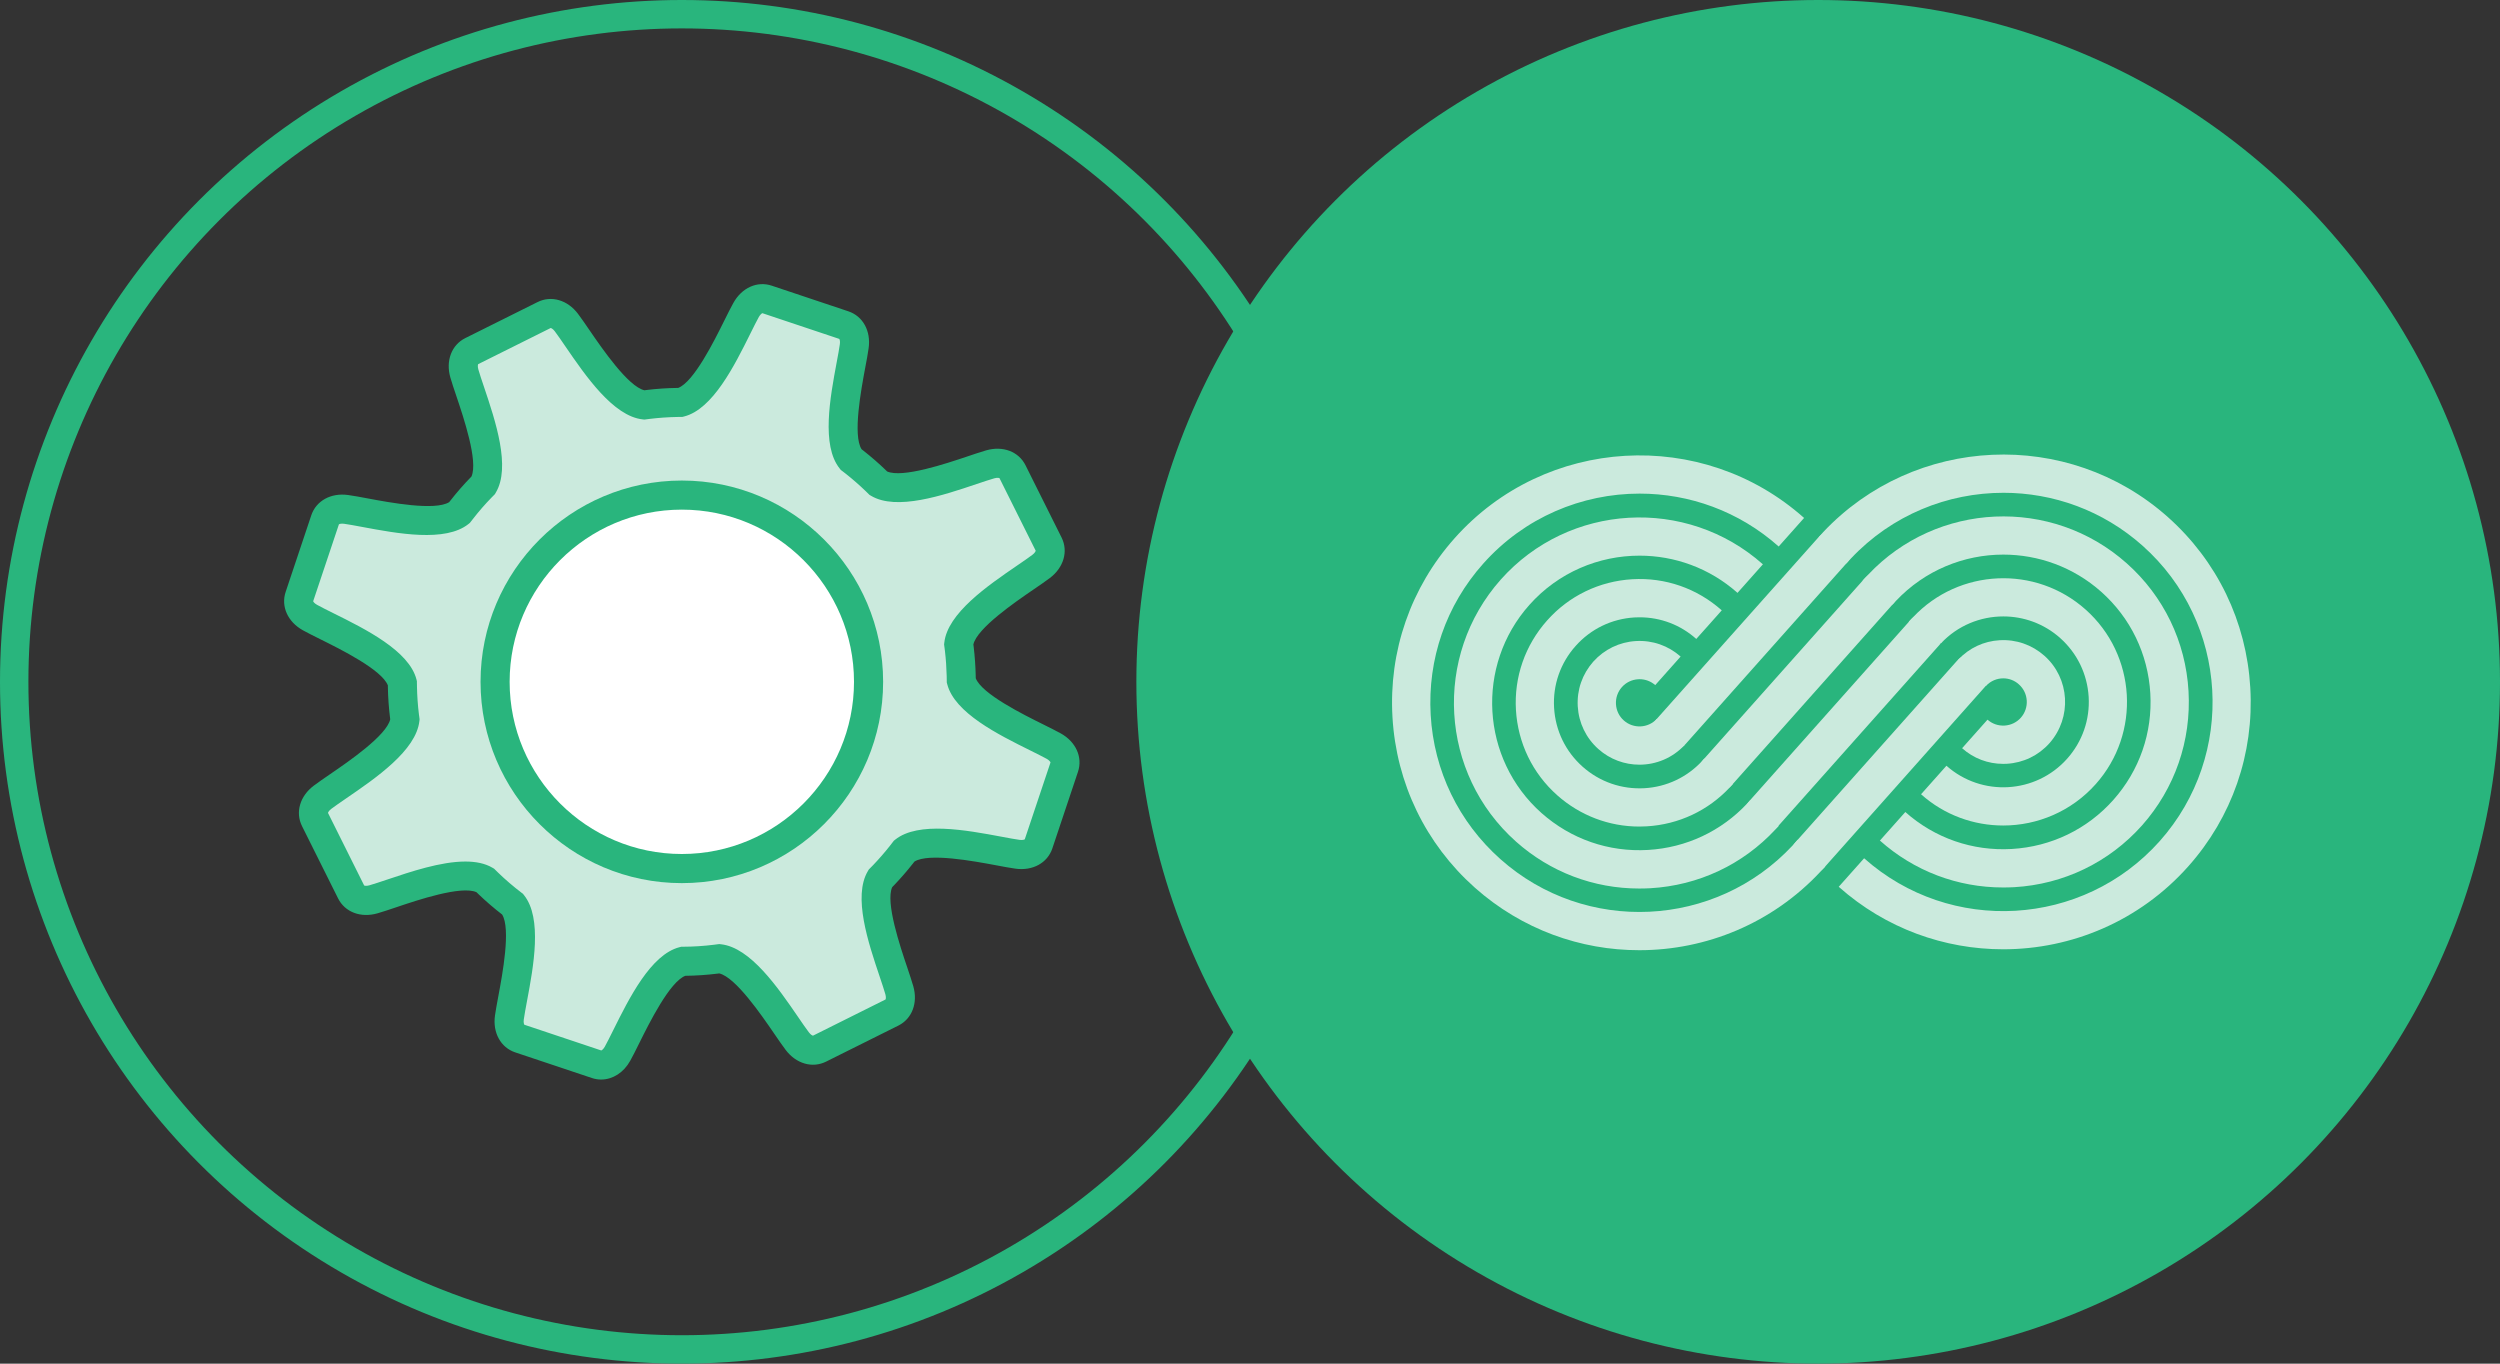 <svg width="88" height="48" viewBox="0 0 88 48" fill="none" xmlns="http://www.w3.org/2000/svg">
<rect x="0" y="0" width="88" height="48" fill="#333333" stroke="none"/>
<circle cx="24" cy="24" r="23.5" stroke="#29B57D"/>
<circle cx="64" cy="24" r="24" fill="#29B57D"/>
<path fill-rule="evenodd" clip-rule="evenodd" d="M33.834 23.797C33.835 23.849 33.836 23.901 33.836 23.954C34.083 24.923 36.269 25.808 37.09 26.263C37.372 26.419 37.562 26.699 37.46 27.004L36.996 28.39L36.558 29.7C36.455 30.005 36.136 30.114 35.816 30.07C34.886 29.94 32.609 29.329 31.829 29.955C31.797 29.997 31.764 30.038 31.732 30.08C31.534 30.331 31.325 30.571 31.106 30.8C31.067 30.841 31.028 30.881 30.988 30.921C30.474 31.779 31.397 33.954 31.655 34.857C31.744 35.166 31.681 35.499 31.393 35.642L30.085 36.295L28.848 36.911C28.56 37.055 28.257 36.906 28.063 36.649C27.497 35.898 26.316 33.854 25.321 33.747L25.194 33.764C24.815 33.811 24.431 33.836 24.045 33.837C23.076 34.084 22.192 36.27 21.737 37.091C21.581 37.373 21.301 37.563 20.995 37.461L19.61 36.997L18.3 36.559C17.994 36.457 17.885 36.137 17.93 35.818C18.06 34.888 18.669 32.614 18.046 31.831C17.74 31.599 17.451 31.349 17.177 31.086L17.077 30.988C16.218 30.476 14.046 31.398 13.143 31.657C12.834 31.745 12.501 31.682 12.358 31.394L11.706 30.086L11.089 28.849C10.945 28.561 11.094 28.258 11.351 28.064C12.102 27.498 14.147 26.318 14.253 25.323C14.249 25.29 14.243 25.258 14.24 25.224C14.195 24.873 14.171 24.518 14.165 24.161C14.164 24.122 14.163 24.084 14.163 24.045C13.915 23.076 11.73 22.192 10.909 21.737C10.627 21.581 10.437 21.301 10.539 20.995L11.003 19.61L11.441 18.3C11.544 17.994 11.863 17.886 12.183 17.93C13.113 18.06 15.39 18.67 16.171 18.044C16.194 18.014 16.218 17.984 16.242 17.953C16.462 17.671 16.695 17.402 16.942 17.149C16.965 17.125 16.988 17.102 17.011 17.079C17.525 16.221 16.602 14.047 16.343 13.143C16.254 12.834 16.318 12.501 16.606 12.358L17.914 11.706L19.15 11.089C19.439 10.945 19.741 11.094 19.935 11.352C20.502 12.102 21.683 14.147 22.677 14.253L22.815 14.235C23.155 14.193 23.499 14.17 23.845 14.164C23.881 14.164 23.918 14.162 23.954 14.162C24.923 13.915 25.807 11.73 26.263 10.908C26.419 10.627 26.699 10.437 27.004 10.539L28.39 11.002L29.7 11.441C30.005 11.543 30.114 11.863 30.07 12.182C29.939 13.112 29.33 15.39 29.955 16.17C29.999 16.203 30.042 16.238 30.085 16.271C30.345 16.476 30.593 16.692 30.829 16.92L30.921 17.01C31.779 17.524 33.953 16.602 34.857 16.343C35.166 16.255 35.499 16.318 35.642 16.606L36.294 17.914L36.911 19.15C37.055 19.439 36.906 19.742 36.649 19.936C35.898 20.502 33.853 21.683 33.747 22.677L33.769 22.844C33.806 23.159 33.828 23.477 33.835 23.796L33.834 23.797Z" fill="#CBEADD"/>
<path d="M21.162 38C21.053 38 20.942 37.983 20.834 37.946L18.137 37.044C17.625 36.873 17.338 36.351 17.423 35.746C17.45 35.556 17.493 35.325 17.543 35.057C17.688 34.282 17.985 32.693 17.675 32.191C17.378 31.962 17.092 31.715 16.821 31.454L16.771 31.405C16.234 31.166 14.698 31.682 13.95 31.935C13.692 32.022 13.469 32.097 13.284 32.15C12.697 32.318 12.141 32.106 11.9 31.623L10.631 29.079C10.39 28.596 10.556 28.024 11.044 27.656C11.197 27.541 11.391 27.408 11.615 27.254C12.267 26.808 13.604 25.893 13.736 25.32C13.735 25.309 13.734 25.3 13.732 25.29C13.686 24.924 13.659 24.547 13.653 24.171V24.134C13.653 24.134 13.653 24.129 13.653 24.127C13.443 23.577 11.991 22.856 11.284 22.505C11.04 22.384 10.83 22.279 10.662 22.186C10.128 21.89 9.884 21.346 10.055 20.835L10.957 18.139C11.128 17.627 11.65 17.34 12.255 17.425C12.445 17.451 12.676 17.494 12.943 17.544C13.72 17.69 15.313 17.988 15.812 17.675C15.814 17.672 15.816 17.67 15.817 17.667L15.839 17.64C16.07 17.343 16.318 17.058 16.576 16.794C16.582 16.786 16.59 16.78 16.596 16.772C16.836 16.235 16.319 14.7 16.067 13.951C15.98 13.694 15.905 13.471 15.852 13.286C15.684 12.699 15.895 12.142 16.378 11.901L18.922 10.633C19.405 10.392 19.977 10.558 20.345 11.046C20.461 11.199 20.593 11.393 20.747 11.617C21.194 12.269 22.111 13.608 22.684 13.738L22.749 13.729C23.11 13.685 23.475 13.66 23.838 13.655H23.871C23.871 13.655 23.873 13.654 23.874 13.654C24.424 13.444 25.145 11.992 25.496 11.284C25.617 11.041 25.721 10.831 25.815 10.663C26.111 10.128 26.654 9.884 27.166 10.056L29.862 10.958C30.374 11.129 30.661 11.65 30.576 12.255C30.55 12.446 30.506 12.677 30.456 12.943C30.311 13.72 30.013 15.313 30.326 15.811C30.35 15.83 30.375 15.849 30.398 15.868C30.674 16.086 30.938 16.315 31.184 16.553L31.226 16.595C31.762 16.836 33.3 16.319 34.051 16.067C34.308 15.98 34.53 15.905 34.715 15.852C35.303 15.684 35.859 15.896 36.099 16.379L37.368 18.922C37.609 19.405 37.443 19.978 36.955 20.346C36.802 20.461 36.608 20.594 36.383 20.748C35.73 21.195 34.391 22.112 34.263 22.685L34.275 22.78C34.314 23.117 34.338 23.453 34.345 23.787V23.81C34.346 23.832 34.346 23.854 34.347 23.875C34.557 24.425 36.008 25.146 36.717 25.497C36.96 25.618 37.17 25.723 37.338 25.815C37.873 26.112 38.116 26.655 37.945 27.167L37.043 29.863C36.872 30.375 36.351 30.662 35.745 30.577C35.555 30.551 35.324 30.507 35.057 30.457C34.281 30.312 32.688 30.014 32.189 30.327C32.172 30.348 32.156 30.369 32.139 30.391L32.134 30.397C31.927 30.66 31.705 30.915 31.476 31.155C31.453 31.18 31.429 31.204 31.405 31.228C31.163 31.764 31.681 33.302 31.934 34.051C32.02 34.309 32.095 34.531 32.148 34.716C32.316 35.303 32.105 35.86 31.622 36.101L29.078 37.369C28.595 37.61 28.023 37.444 27.655 36.956C27.539 36.803 27.406 36.609 27.252 36.384C26.805 35.731 25.889 34.393 25.316 34.264L25.262 34.271C24.883 34.318 24.502 34.344 24.124 34.348C23.574 34.559 22.854 36.01 22.503 36.717C22.382 36.961 22.278 37.171 22.184 37.339C21.951 37.759 21.565 37.999 21.162 38H21.162ZM16.38 30.326C16.744 30.326 17.074 30.389 17.339 30.547L17.392 30.578L17.536 30.719C17.793 30.968 18.07 31.205 18.357 31.423L18.407 31.461L18.447 31.511C19.095 32.326 18.78 34.014 18.549 35.245C18.502 35.5 18.46 35.721 18.437 35.888C18.422 35.995 18.447 36.06 18.458 36.071L21.158 36.974C21.162 36.976 21.164 36.976 21.164 36.976C21.178 36.974 21.236 36.937 21.289 36.843C21.371 36.695 21.471 36.494 21.586 36.263C22.145 35.138 22.909 33.599 23.919 33.341L23.98 33.325H24.044C24.405 33.324 24.772 33.3 25.132 33.255L25.316 33.231L25.377 33.238C26.415 33.349 27.388 34.769 28.099 35.807C28.245 36.021 28.372 36.206 28.474 36.34C28.538 36.426 28.601 36.454 28.617 36.455C28.617 36.455 28.619 36.455 28.622 36.453L31.166 35.184C31.169 35.183 31.171 35.181 31.171 35.181C31.179 35.17 31.195 35.103 31.165 34.998C31.119 34.836 31.047 34.624 30.965 34.378C30.564 33.186 30.014 31.555 30.551 30.659L30.583 30.605L30.627 30.561C30.664 30.523 30.701 30.485 30.739 30.447C30.945 30.231 31.145 30.002 31.332 29.764L31.336 29.758C31.365 29.721 31.395 29.684 31.423 29.646L31.461 29.596L31.51 29.556C32.324 28.904 34.013 29.22 35.247 29.451C35.502 29.499 35.722 29.54 35.889 29.563C35.995 29.578 36.06 29.554 36.072 29.543C36.072 29.543 36.072 29.541 36.074 29.538L36.976 26.843C36.977 26.838 36.978 26.837 36.978 26.837C36.975 26.823 36.938 26.764 36.844 26.711C36.696 26.63 36.496 26.53 36.264 26.415C35.139 25.857 33.599 25.093 33.342 24.081L33.326 24.021V23.957C33.326 23.915 33.325 23.874 33.324 23.831V23.808C33.317 23.508 33.296 23.204 33.261 22.906L33.232 22.684L33.239 22.625C33.35 21.586 34.77 20.614 35.807 19.904C36.022 19.757 36.207 19.63 36.342 19.528C36.427 19.464 36.455 19.401 36.457 19.385C36.457 19.385 36.456 19.383 36.454 19.38L35.182 16.831C35.171 16.823 35.103 16.807 34.999 16.837C34.837 16.883 34.625 16.955 34.379 17.037C33.188 17.439 31.555 17.988 30.659 17.451L30.606 17.42L30.471 17.287C30.252 17.076 30.015 16.869 29.77 16.675C29.727 16.642 29.687 16.61 29.647 16.58L29.596 16.542L29.557 16.492C28.904 15.679 29.221 13.989 29.451 12.755C29.499 12.5 29.54 12.28 29.563 12.113C29.578 12.007 29.554 11.942 29.543 11.93C29.543 11.93 29.541 11.93 29.538 11.928L26.842 11.026C26.838 11.025 26.836 11.024 26.836 11.024C26.822 11.027 26.764 11.064 26.711 11.158C26.629 11.306 26.53 11.506 26.415 11.738C25.856 12.863 25.092 14.403 24.081 14.66L24.021 14.675H23.958C23.936 14.675 23.914 14.676 23.892 14.677H23.855C23.528 14.683 23.2 14.705 22.878 14.744L22.685 14.769L22.625 14.763C21.586 14.652 20.613 13.231 19.902 12.194C19.756 11.98 19.63 11.795 19.528 11.661C19.463 11.575 19.401 11.547 19.384 11.546C19.384 11.546 19.383 11.546 19.38 11.548L16.836 12.816C16.833 12.818 16.831 12.819 16.831 12.819C16.823 12.831 16.808 12.898 16.837 13.002C16.883 13.164 16.955 13.377 17.038 13.623C17.439 14.815 17.988 16.446 17.451 17.342L17.419 17.396L17.348 17.468C17.335 17.481 17.322 17.494 17.309 17.507C17.078 17.744 16.855 18 16.647 18.268L16.623 18.299C16.609 18.317 16.594 18.336 16.579 18.355L16.541 18.404L16.492 18.444C15.678 19.096 13.988 18.78 12.754 18.549C12.499 18.502 12.28 18.46 12.112 18.437C12.006 18.422 11.942 18.446 11.93 18.457C11.93 18.457 11.929 18.459 11.928 18.462L11.026 21.157C11.025 21.162 11.024 21.163 11.024 21.163C11.026 21.177 11.063 21.236 11.158 21.289C11.305 21.371 11.506 21.47 11.738 21.586C12.862 22.143 14.402 22.908 14.66 23.918L14.675 23.98V24.043C14.675 24.066 14.676 24.09 14.677 24.113V24.152C14.683 24.491 14.707 24.831 14.748 25.16C14.751 25.179 14.753 25.197 14.756 25.214L14.769 25.315L14.763 25.377C14.651 26.415 13.231 27.387 12.194 28.097C11.98 28.244 11.796 28.371 11.661 28.472C11.575 28.536 11.547 28.599 11.546 28.615C11.546 28.615 11.546 28.617 11.548 28.62L12.816 31.164C12.818 31.168 12.819 31.169 12.819 31.169C12.831 31.177 12.898 31.193 13.002 31.163C13.165 31.117 13.377 31.045 13.623 30.963C14.46 30.681 15.516 30.326 16.38 30.326V30.326Z" fill="#29B57D"/>
<path d="M28.648 28.648C31.215 26.081 31.215 21.919 28.648 19.352C26.081 16.785 21.919 16.785 19.351 19.352C16.784 21.919 16.784 26.081 19.351 28.648C21.919 31.215 26.081 31.215 28.648 28.648Z" fill="white"/>
<path d="M24 31.086C20.093 31.086 16.915 27.907 16.915 24C16.915 20.093 20.093 16.915 24 16.915C27.907 16.915 31.086 20.093 31.086 24C31.086 27.907 27.907 31.086 24 31.086ZM24 17.939C20.658 17.939 17.939 20.658 17.939 24C17.939 27.342 20.658 30.061 24 30.061C27.342 30.061 30.061 27.342 30.061 24C30.061 20.658 27.342 17.939 24 17.939Z" fill="#29B57D"/>
<path d="M70.409 26.64C70.271 26.64 70.161 26.529 70.161 26.392C70.161 26.255 70.271 26.144 70.409 26.144C70.546 26.144 70.656 26.255 70.656 26.392C70.654 26.529 70.543 26.64 70.409 26.64ZM70.409 26.247C70.329 26.247 70.263 26.313 70.263 26.392C70.263 26.471 70.329 26.537 70.409 26.537C70.488 26.537 70.554 26.471 70.554 26.392C70.554 26.313 70.488 26.247 70.409 26.247Z" fill="#CBEADD"/>
<path d="M71.063 26.64C70.926 26.64 70.815 26.529 70.815 26.392C70.815 26.255 70.926 26.144 71.063 26.144C71.2 26.144 71.311 26.255 71.311 26.392C71.308 26.529 71.197 26.64 71.063 26.64ZM71.063 26.247C70.984 26.247 70.918 26.313 70.918 26.392C70.918 26.471 70.984 26.537 71.063 26.537C71.142 26.537 71.208 26.471 71.208 26.392C71.205 26.313 71.142 26.247 71.063 26.247Z" fill="#CBEADD"/>
<path d="M73.6 29.694V29.878L72.919 30.137V29.957L73.394 29.786L72.919 29.612V29.435L73.6 29.694Z" fill="#CBEADD"/>
<path d="M58.319 25.305C58.014 25.635 57.497 25.661 57.159 25.361C56.993 25.213 56.895 25.01 56.882 24.788C56.869 24.567 56.943 24.353 57.09 24.187C57.238 24.021 57.441 23.923 57.663 23.91C57.678 23.91 57.697 23.908 57.713 23.908C57.916 23.908 58.111 23.981 58.264 24.116L59.158 23.111C58.723 22.726 58.166 22.531 57.584 22.565C57.003 22.599 56.471 22.858 56.083 23.29C55.698 23.726 55.503 24.282 55.537 24.865C55.571 25.445 55.827 25.978 56.262 26.366C56.676 26.735 57.193 26.917 57.708 26.917C58.293 26.917 58.876 26.682 59.3 26.223L58.319 25.305Z" fill="#CBEADD"/>
<path d="M71.962 23.082C71.527 22.697 70.97 22.502 70.387 22.536C69.828 22.568 69.314 22.81 68.932 23.217L69.91 24.14C70.074 23.968 70.293 23.878 70.514 23.878C70.712 23.878 70.907 23.947 71.065 24.09C71.408 24.395 71.437 24.92 71.134 25.263C70.986 25.429 70.783 25.527 70.561 25.54C70.34 25.553 70.126 25.479 69.96 25.332L69.066 26.337C69.467 26.695 69.976 26.888 70.511 26.888C70.554 26.888 70.598 26.888 70.641 26.885C71.221 26.851 71.754 26.595 72.141 26.16C72.94 25.258 72.859 23.878 71.962 23.082Z" fill="#CBEADD"/>
<path d="M63.103 29.757C60.387 32.676 55.806 32.906 52.813 30.24C51.346 28.934 50.473 27.13 50.36 25.166C50.247 23.198 50.901 21.307 52.209 19.841C53.662 18.208 55.685 17.375 57.715 17.375C59.459 17.375 61.207 17.989 62.61 19.237L63.504 18.232C59.915 15.036 54.395 15.357 51.201 18.947C49.656 20.682 48.88 22.919 49.015 25.245C49.15 27.571 50.181 29.702 51.916 31.247C53.575 32.721 55.642 33.449 57.705 33.447C60.047 33.447 62.378 32.51 64.087 30.675L64.248 30.501L63.28 29.559L63.103 29.757Z" fill="#CBEADD"/>
<path d="M58.834 26.413C58.675 26.413 58.515 26.358 58.385 26.241C58.108 25.994 58.082 25.569 58.33 25.292L64.008 18.915C64.256 18.638 64.681 18.612 64.957 18.86C65.234 19.108 65.261 19.532 65.013 19.809L59.337 26.186C59.203 26.337 59.018 26.413 58.834 26.413Z" fill="#CBEADD"/>
<path d="M60.461 27.861C60.302 27.861 60.142 27.805 60.012 27.689C59.735 27.442 59.709 27.017 59.957 26.74L65.632 20.363C65.88 20.086 66.305 20.06 66.582 20.308C66.859 20.555 66.885 20.98 66.637 21.257L60.962 27.634C60.83 27.784 60.645 27.861 60.461 27.861Z" fill="#CBEADD"/>
<path d="M62.088 29.309C61.93 29.309 61.769 29.253 61.64 29.137C61.363 28.889 61.337 28.465 61.584 28.188L67.26 21.811C67.508 21.534 67.932 21.508 68.209 21.756C68.486 22.003 68.513 22.428 68.265 22.705L62.589 29.082C62.457 29.232 62.273 29.309 62.088 29.309Z" fill="#CBEADD"/>
<path d="M63.715 30.757C63.557 30.757 63.396 30.701 63.267 30.585C62.99 30.337 62.963 29.913 63.211 29.636L68.887 23.259C69.135 22.982 69.559 22.956 69.836 23.203C70.113 23.451 70.139 23.876 69.892 24.153L64.219 30.532C64.087 30.68 63.902 30.757 63.715 30.757Z" fill="#CBEADD"/>
<path d="M61.508 28.275C60.595 29.256 59.358 29.839 58.011 29.918C56.626 30 55.294 29.535 54.26 28.618C52.124 26.716 51.932 23.43 53.833 21.294C54.856 20.144 56.281 19.559 57.713 19.559C58.939 19.559 60.173 19.991 61.16 20.869L62.054 19.864C59.361 17.47 55.223 17.71 52.828 20.4C50.434 23.093 50.674 27.23 53.364 29.625C54.569 30.698 56.096 31.276 57.7 31.276C57.829 31.276 57.958 31.273 58.09 31.266C59.786 31.168 61.344 30.435 62.494 29.198L62.61 29.074L61.621 28.159L61.508 28.275Z" fill="#CBEADD"/>
<path d="M59.912 26.79C59.382 27.36 58.665 27.7 57.884 27.745C57.083 27.79 56.31 27.523 55.708 26.988C55.107 26.453 54.751 25.717 54.704 24.915C54.656 24.113 54.925 23.34 55.461 22.739C55.996 22.138 56.732 21.782 57.533 21.734C57.594 21.732 57.652 21.729 57.713 21.729C58.451 21.729 59.155 21.995 59.709 22.491L60.165 21.98L60.606 21.484C59.736 20.711 58.62 20.321 57.457 20.389C56.297 20.458 55.228 20.972 54.456 21.843C53.683 22.713 53.293 23.831 53.361 24.991C53.43 26.152 53.944 27.22 54.814 27.993C55.619 28.707 56.637 29.095 57.705 29.095C57.792 29.095 57.876 29.092 57.963 29.087C59.092 29.021 60.131 28.533 60.899 27.705L61.004 27.589L59.994 26.698L59.912 26.79Z" fill="#CBEADD"/>
<path d="M73.412 21.455C71.651 19.886 68.956 20.012 67.347 21.719L67.189 21.885L68.325 22.642C68.913 22.017 69.712 21.698 70.517 21.698C71.229 21.698 71.944 21.948 72.516 22.457C73.117 22.992 73.473 23.728 73.521 24.53C73.568 25.332 73.299 26.104 72.764 26.706C71.661 27.945 69.755 28.056 68.515 26.954L67.621 27.958C68.449 28.697 69.483 29.058 70.514 29.058C71.714 29.058 72.911 28.565 73.771 27.6C75.367 25.809 75.206 23.05 73.412 21.455Z" fill="#CBEADD"/>
<path d="M77.036 24.329C76.936 22.586 76.161 20.985 74.86 19.828C72.215 17.475 68.175 17.665 65.762 20.226L65.564 20.439L66.614 21.283L66.74 21.149C67.756 20.073 69.132 19.522 70.517 19.522C71.743 19.522 72.977 19.954 73.964 20.832C74.998 21.753 75.609 23.021 75.691 24.406C75.773 25.791 75.309 27.122 74.391 28.156C73.471 29.19 72.202 29.802 70.817 29.884C69.433 29.965 68.101 29.501 67.067 28.583L66.173 29.588C67.378 30.662 68.905 31.239 70.509 31.239C70.638 31.239 70.767 31.236 70.899 31.229C72.642 31.128 74.243 30.353 75.401 29.053C76.556 27.75 77.136 26.073 77.036 24.329Z" fill="#CBEADD"/>
<path d="M79.21 24.203C79.075 21.877 78.044 19.746 76.308 18.2C72.782 15.062 67.394 15.318 64.177 18.73L64.016 18.913L64.992 19.833L65.158 19.654C66.601 18.124 68.555 17.346 70.522 17.346C72.266 17.346 74.014 17.96 75.417 19.208C78.453 21.909 78.722 26.574 76.021 29.609C73.318 32.64 68.653 32.911 65.617 30.211L64.723 31.215C66.382 32.69 68.449 33.415 70.512 33.415C72.914 33.415 75.306 32.429 77.026 30.498C78.569 28.765 79.347 26.529 79.21 24.203Z" fill="#CBEADD"/>
</svg>
